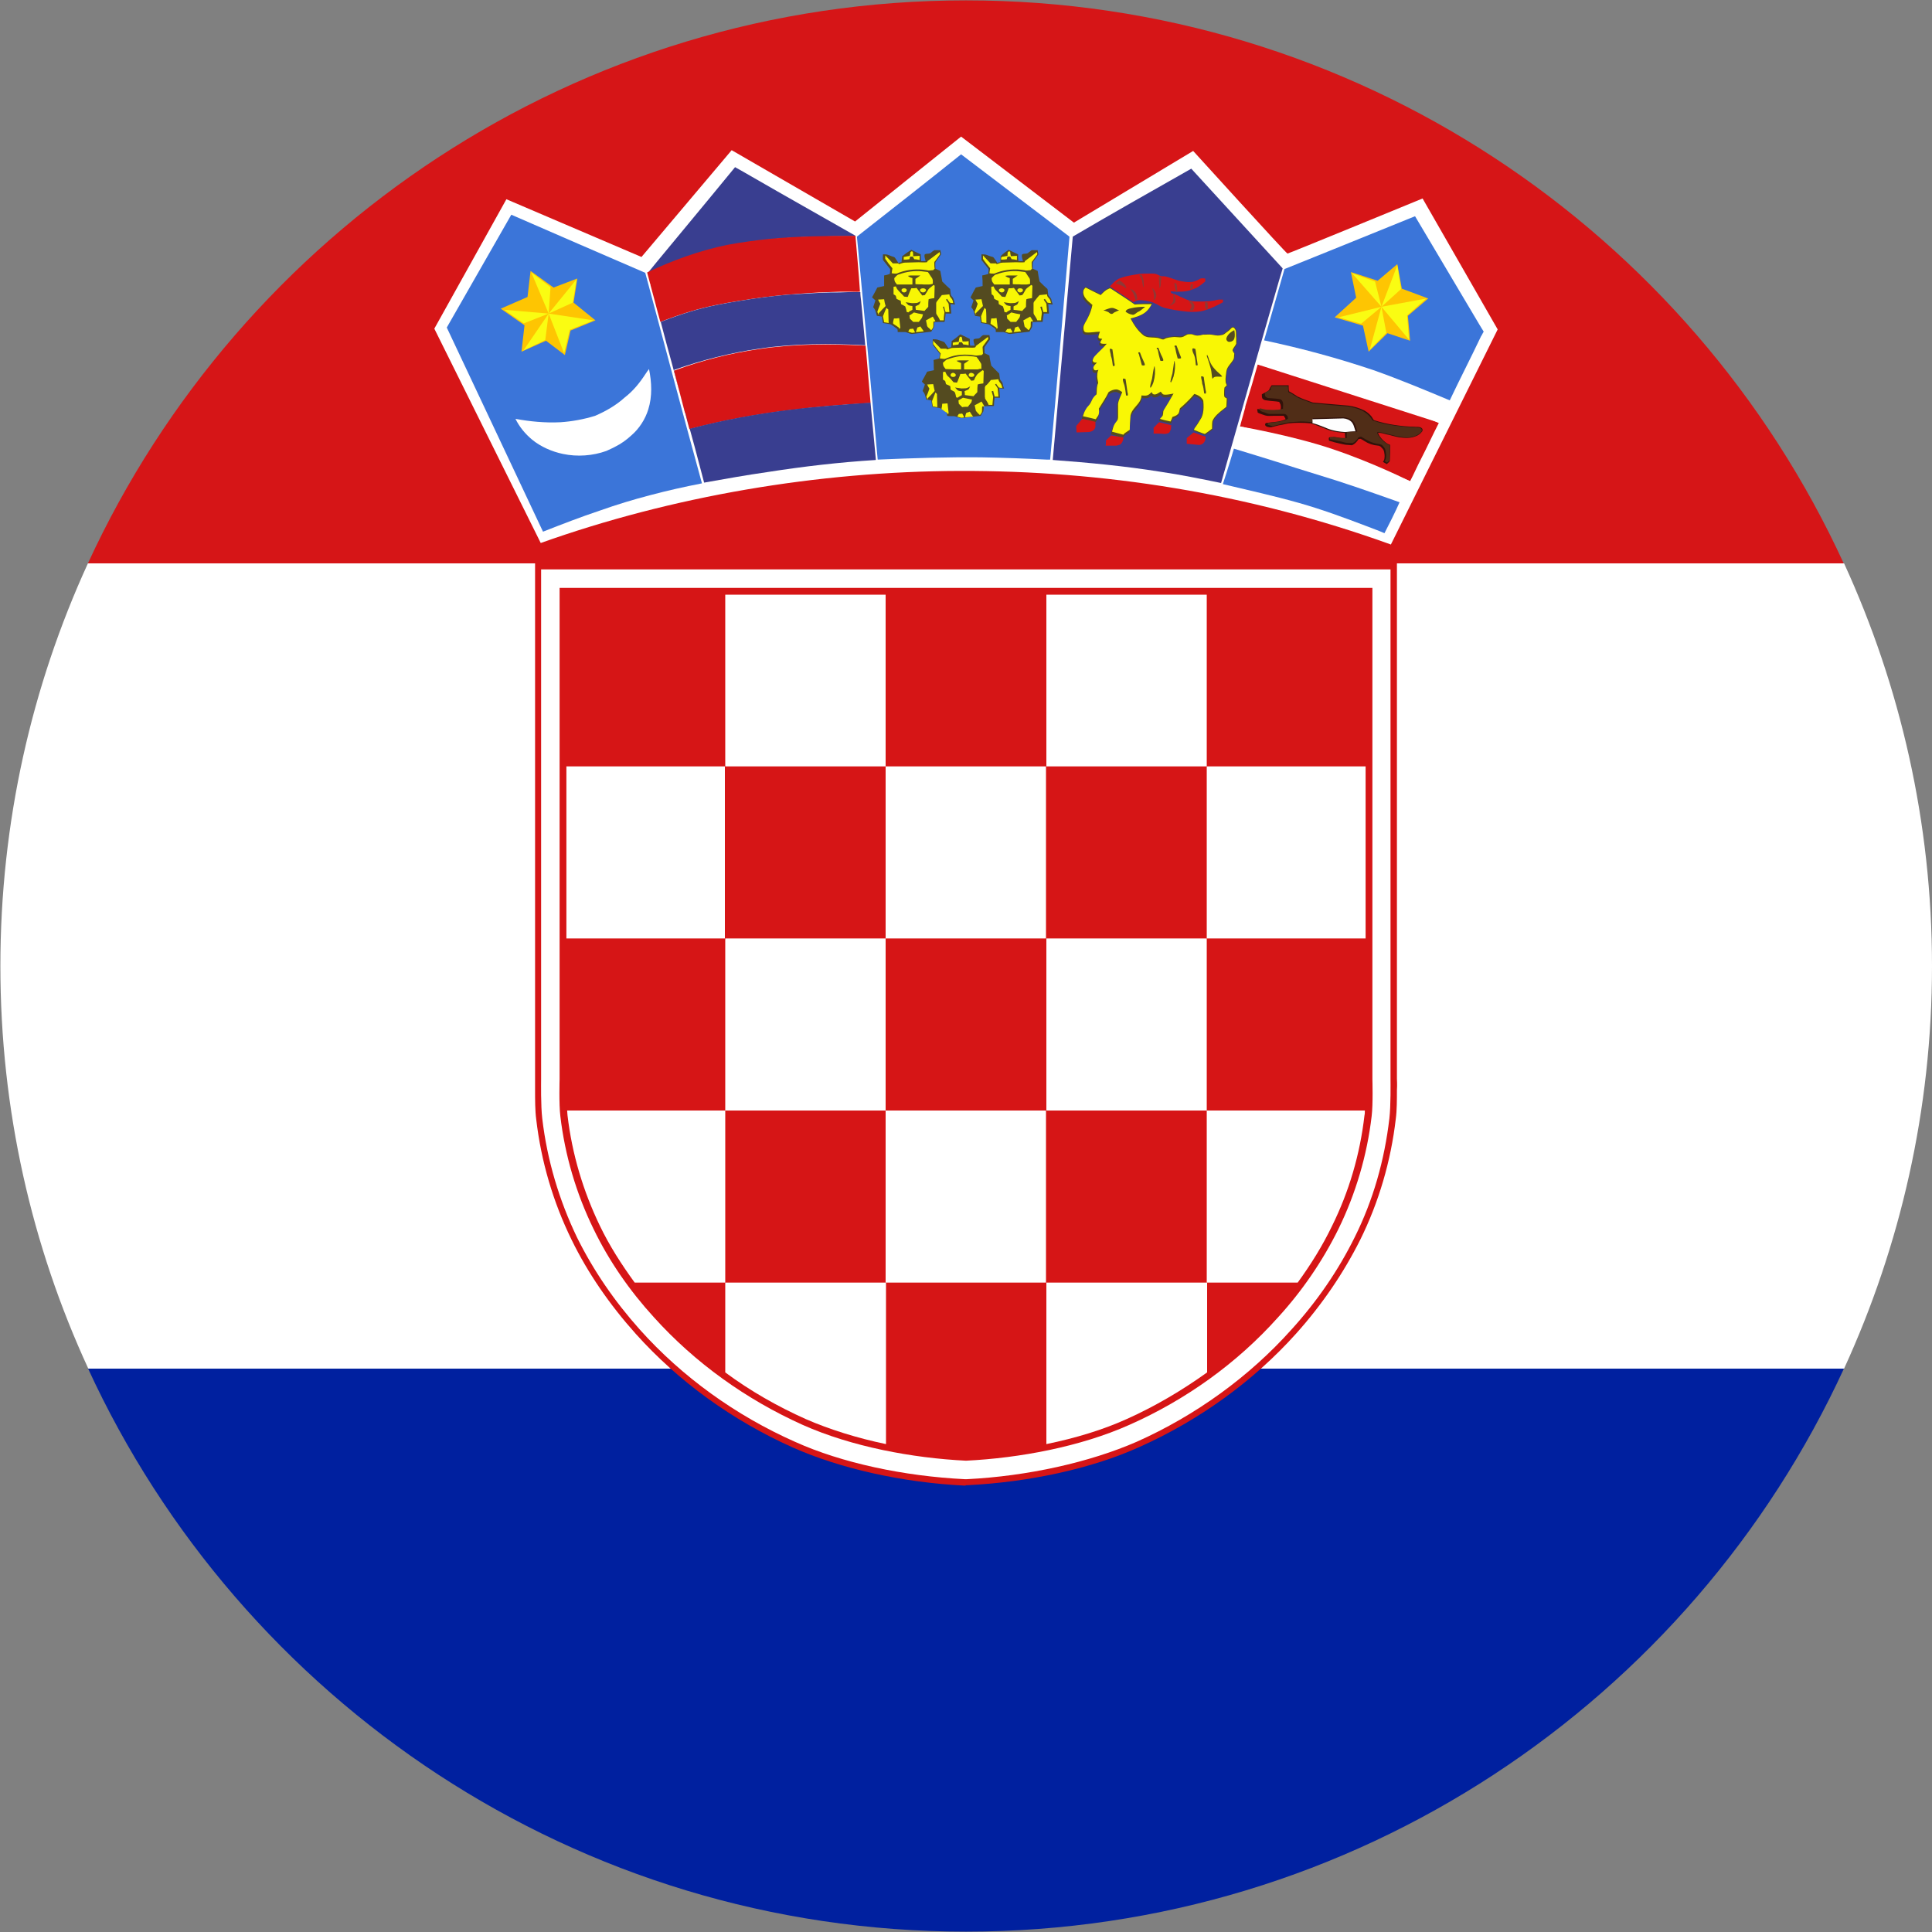 <?xml version="1.0" encoding="utf-8"?>
<!-- Generator: Adobe Illustrator 21.1.0, SVG Export Plug-In . SVG Version: 6.00 Build 0)  -->
<svg version="1.1" id="Warstwa_1" xmlns="http://www.w3.org/2000/svg" xmlns:xlink="http://www.w3.org/1999/xlink" x="0px" y="0px"
	 viewBox="0 0 512 512" style="enable-background:new 0 0 512 512;" xml:space="preserve">
<rect x="0" y="0" width="512" height="512" fill="#808080" stroke="none"/>
<style type="text/css">
	.st0{fill:#00209F;}
	.st1{fill:#D61517;}
	.st2{fill:#FFFFFF;}
	.st3{fill:#D61516;}
	.st4{fill:#393E90;}
	.st5{fill:#8E3836;}
	.st6{fill:#544B20;}
	.st7{fill:#F9F704;}
	.st8{fill:#3B75D9;}
	.st9{fill:#FEC502;}
	.st10{fill:#FAFC12;}
	.st11{fill:#F8F604;}
	.st12{fill:#31120A;}
	.st13{fill:#502D17;}
	.st14{fill:#FEFEFE;}
</style>
<g>
	<path class="st0" d="M256,511.9c103.2,0,192.2-61.2,232.7-149.3H23.3C63.8,450.7,152.8,511.9,256,511.9z"/>
	<path class="st1" d="M256,0.1C152.8,0.1,63.8,61.3,23.3,149.3h465.3C448.2,61.3,359.2,0.1,256,0.1z"/>
	<path class="st2" d="M0.1,256c0,38.1,8.3,74.2,23.3,106.7h465.3C503.6,330.2,512,294.1,512,256s-8.4-74.2-23.3-106.7H23.3
		C8.4,181.8,0.1,217.9,0.1,256z"/>
	<g>
		<g>
			<path class="st3" d="M255.9,393.7h-0.3c-16.4-0.8-32.9-4.5-45.5-10.1l0,0c-15.9-7.1-30.3-17.5-41.6-30.1l0,0
				c-6.9-7.7-12.7-16.1-17-24.9l0,0c-4.9-10-8.1-20.8-9.4-32l0,0c-0.3-2.2-0.3-5.3-0.3-7.6l0,0c0-1.5,0-2.7,0-3l0,0V155.7v-6.5h6.5
				H256h107.7h4.9v1.6h-1.6h1.6v-1.6h1.6v6.5v130.2c0,0.3,0.1,1.5,0,3l0,0c0,2.3,0,5.4-0.3,7.6l0,0c-1.3,11.2-4.5,22.1-9.4,32l0,0
				c-4.4,8.8-10.1,17.2-17,24.9l0,0c-11.3,12.6-25.7,23-41.6,30.1l0,0c-12.6,5.7-29.2,9.3-45.6,10.1l0,0H255.9L255.9,393.7
				L255.9,393.7z M145.1,155.8V286c0,0.3,0,1.5,0,2.9l0,0c0,2.2,0,5.3,0.3,7.3l0,0c1.3,10.9,4.4,21.3,9.1,31l0,0
				c4.3,8.5,9.7,16.7,16.5,24.2l0,0c11,12.3,25,22.4,40.5,29.3l0,0c12.1,5.4,28.4,9,44.4,9.8l0,0h0.2h0.1
				c16.1-0.8,32.3-4.5,44.4-9.8l0,0c15.5-6.9,29.5-17.1,40.5-29.3l0,0c6.7-7.5,12.3-15.6,16.5-24.2l0,0c4.8-9.6,7.8-20.1,9.1-31l0,0
				c0.2-1.9,0.3-5,0.3-7.3l0,0c0-1.5,0-2.6,0-3l0,0V155.7v-3.2h-3.2H256H148.3h-3.2V155.8L145.1,155.8z"/>
			<path class="st3" d="M256,389.6h-0.1c-15.9-0.8-32-4.4-44.1-9.7c-15.4-6.9-29.3-16.9-40.3-29.1c-6.7-7.4-12.2-15.5-16.3-24
				c-4.8-9.6-7.8-19.9-9-30.7c-0.4-3.3-0.3-9.9-0.3-10.1V155.8v-2.4h2.4H256h107.7h2.4v2.4V286c0,0.2,0.1,6.7-0.2,10.1
				c-1.3,10.8-4.4,21.1-9,30.7c-4.2,8.5-9.7,16.6-16.4,24c-10.9,12.2-24.9,22.2-40.2,29.1c-12.1,5.4-28.2,8.9-44.1,9.7H256
				L256,389.6z"/>
			<g>
				<rect x="277.3" y="157.6" class="st2" width="42.5" height="45.5"/>
				<rect x="234.7" y="203.1" class="st2" width="42.5" height="45.6"/>
				<polygon class="st2" points="319.8,203.1 319.8,248.7 361.9,248.7 361.9,203.1 				"/>
				<rect x="150.1" y="203.1" class="st2" width="42" height="45.6"/>
				<rect x="234.7" y="294.3" class="st2" width="42.5" height="45.6"/>
				<path class="st2" d="M319.8,339.9h24.1c3.5-4.8,6.6-9.8,9.1-15c4.5-9.1,7.4-18.9,8.6-29.3c0.1-0.4,0.1-0.9,0.1-1.3h-41.9V339.9z
					"/>
				<path class="st2" d="M192.2,294.3h-41.9c0,0.5,0.1,0.9,0.1,1.3c1.2,10.3,4.2,20.2,8.6,29.3c2.5,5.2,5.7,10.2,9.2,15h24V294.3z"
					/>
				<rect x="192.2" y="157.6" class="st2" width="42.5" height="45.5"/>
				<rect x="277.3" y="248.7" class="st2" width="42.5" height="45.6"/>
				<rect x="192.2" y="248.7" class="st2" width="42.5" height="45.6"/>
				<path class="st2" d="M277.3,339.9v42.8c7.8-1.6,15-3.8,21.2-6.6c7.6-3.4,14.7-7.6,21.4-12.4v-23.8H277.3z"/>
				<path class="st2" d="M192.2,339.9v23.8c6.6,4.9,13.8,9,21.4,12.4c6.2,2.7,13.5,5,21.2,6.6v-42.8H192.2z"/>
			</g>
			<path class="st2" d="M363.7,155.8V286c0,0,0.2,6.6-0.2,9.8c-1.2,10.3-4.2,20.5-8.8,29.9c-4.2,8.5-9.6,16.4-16,23.4
				c-10.9,12.2-24.5,21.9-39.4,28.5c-13,5.8-29.1,8.8-43.3,9.5c-14.2-0.7-30.3-3.7-43.3-9.5c-14.9-6.7-28.5-16.4-39.4-28.5
				c-6.4-7-11.9-14.9-16-23.4c-4.6-9.4-7.6-19.6-8.8-29.9c-0.4-3.2-0.2-9.8-0.2-9.8V155.8H256H363.7z M368.6,150.9h-4.9H256H148.3
				h-4.9v4.9V286c0,0.9-0.1,7,0.3,10.4c1.3,11.1,4.5,21.7,9.2,31.5c4.3,8.7,9.9,16.9,16.7,24.5c11.1,12.4,25.3,22.7,41.1,29.7
				c12.4,5.6,28.8,9.1,45,9.9h0.3h0.2c16.2-0.8,32.6-4.5,45-9.9c15.7-7,29.9-17.3,41-29.7c6.9-7.6,12.5-15.8,16.8-24.5
				c4.9-9.8,7.9-20.4,9.2-31.5c0.4-3.4,0.3-9.5,0.3-10.4V155.8v-4.9H368.6z"/>
		</g>
		<g>
			<g>
				<path class="st1" d="M377.5,51.3l-0.7,0.3c0,0-2.2,0.9-5.6,2.2c-5,2-12.5,5.2-18.7,7.7c-3.1,1.3-6,2.4-8,3.2
					c-1,0.4-1.8,0.7-2.4,0.9c-0.2,0.1-0.3,0.1-0.4,0.2l0,0c-1.7-1.7-7.9-8.4-13.6-14.7c-2.8-3.1-5.6-6.1-7.6-8.3
					c-1-1.1-1.8-2-2.4-2.6c-0.3-0.3-0.5-0.6-0.7-0.7c-0.1-0.1-0.1-0.2-0.2-0.2v-0.1l0,0l0,0l0,0l-0.5-0.6l-31.8,19.2l-29.9-22.9
					l-28.4,22.5l-32.8-18.9L169.8,67l-36-15.4L114,87l28.9,57.9l0.8-0.3c34.7-12.4,73.2-19,110.8-19.1c0.3,0,0.6,0,0.9,0
					c37.3,0,75.4,5.9,113,19.3l0.8,0.3L398,86.9L377.5,51.3z"/>
				<path id="_x3C_Path_x3E__157_" class="st2" d="M143.3,143.9c34.8-12.4,73.4-19,111.1-19.1s76.2,5.8,114.2,19.5l28.3-57
					l-19.9-34.7c0,0-35.5,14.6-35.8,14.6c-0.3,0-25-27.2-25-27.2L284.6,59l-29.9-22.8l-28.1,22.5l-32.7-18.9L170,68.1l-35.8-15.3
					l-19.1,34.3L143.3,143.9z"/>
				<g>
					<g>
						<path class="st4" d="M315.7,44.7L315.7,44.7c8.1,8.8,16.1,17.6,24.2,26.4v0.1l0,0c-0.3,1-0.6,2-0.9,3
							c-5.2,17.9-10.3,35.9-15.4,53.8c-5.4-1.1-10.7-2.2-16.2-3c-9.4-1.5-18.9-2.4-28.4-3.1v-0.1c1.8-19.7,3.5-39.4,5.3-59.1
							C294.7,56.6,305.1,50.7,315.7,44.7L315.7,44.7z"/>
						<path class="st3" d="M301.9,72.6c1.1-0.1,2.2-0.1,3.2-0.1c0.4,0,0.8,0,1.2,0.1c0.5,0.1,0.9,0.5,1.5,0.6c0.4,0,0.8,0,1.2,0.1
							c0.9,0.2,1.8,0.6,2.8,0.9c0.8,0.3,1.6,0.4,2.4,0.5c1,0.1,2.1,0.1,3-0.4c0.4-0.1,0.7-0.4,1-0.5c0.4-0.1,0.8,0,1.2,0
							c0,0.3,0,0.6,0,0.8c-0.8,0.6-1.6,1.4-2.6,1.8c-0.7,0.2-1.4,0.6-2.1,0.7c-0.9,0.2-1.9,0.2-2.8,0.2c-0.6,0-1.1-0.1-1.7-0.1
							c0.1,0.2,0.1,0.3,0.2,0.5c0.8,0.2,1.6,0.5,2.3,0.9c0.8,0.3,1.6,0.8,2.4,1c0.9,0.3,1.8,0.3,2.6,0.3c1.4,0,2.8,0,4.3-0.3
							c0.3-0.1,0.7-0.2,1-0.2c0.3,0,0.7,0,1.1,0c0,0.2,0,0.4,0,0.7c-1.5,0.8-3,1.6-4.7,2.1c-1.5,0.5-3.1,0.5-4.7,0.4
							c-2-0.2-4.1-0.5-6-1c-0.8-0.2-1.5-0.6-2.2-1c-1.1-0.6-2.3-0.9-3.5-1c-0.9-0.1-1.8-0.1-2.6,0.5c-2.1-1.4-4.2-2.8-6.3-4.2
							c0.7-0.7,1.4-1.5,2.3-2C298.3,73.1,300.1,72.9,301.9,72.6L301.9,72.6z"/>
						<path class="st5" d="M301.9,72.9c0.3,0,0.5-0.1,0.7-0.1c0.1,0.6,0.5,1.2,0.5,1.9c0,0.5,0,0.9,0,1.4c-0.1,0-0.2-0.2-0.2-0.3
							c-0.1-0.5-0.2-1.1-0.3-1.6C302.5,73.8,302.2,73.3,301.9,72.9L301.9,72.9z"/>
						<path class="st5" d="M307.3,76.4c-0.1-1.1-0.2-2.1-0.2-3.2c0.2,0.1,0.5,0.2,0.7,0.2c-0.1,0.8-0.2,1.5-0.2,2.2
							C307.5,75.9,307.5,76.2,307.3,76.4L307.3,76.4z"/>
						<path class="st5" d="M295.6,75.1c0.3-0.2,0.7-0.5,1.1-0.8c0.5,0.4,1.1,0.7,1.5,1.3c0.2,0.3,0.2,0.6,0.3,0.9
							c-0.4-0.3-0.7-0.6-1.2-0.8C296.7,75.4,296.1,75.3,295.6,75.1L295.6,75.1z"/>
						<path class="st5" d="M311.2,75c0.3,0,0.6,0.1,0.6,0.4c0.2,0.6,0.1,1.3,0.2,2c-0.1,0-0.2,0-0.3-0.1
							C311.4,76.6,311.3,75.7,311.2,75L311.2,75z"/>
						<path class="st5" d="M315.6,75.3c0.2,0,0.4,0,0.5,0c0,0.4,0,0.8,0,1.2c-0.2,0.1-0.4,0.1-0.7,0.2
							C315.4,76.3,315.5,75.8,315.6,75.3L315.6,75.3z"/>
						<path class="st6" d="M287,77c0.1-0.4,0.4-0.7,0.7-1c1.3,0.7,2.6,1.3,4,2c0.3-0.2,0.5-0.6,0.8-0.8c0.5-0.4,1.1-0.8,1.7-1
							c2.1,1.4,4.2,2.7,6.3,4.2c0.1,0.1,0.3,0.1,0.5,0.1c1.4-0.1,2.8-0.1,4.4-0.2c-0.4,0.8-0.8,1.6-1.5,2.2c-1.1,1.1-2.6,1.5-4.1,2
							c0.7,1.4,1.6,2.7,2.8,3.7c0.3,0.3,0.6,0.6,1,0.7s0.8,0.2,1.2,0.3c0.8,0,1.5,0,2.3,0.2c0.3,0.1,0.7,0.3,1,0.3
							c0.3,0,0.6-0.3,1-0.3c0.6-0.1,1.3-0.2,2-0.3c0.3,0,0.6,0,1,0c0.6,0.1,1.2,0,1.7-0.2c0.3-0.2,0.7-0.5,1.1-0.4
							c0.5,0,0.9-0.1,1.4,0.1c0.4,0.2,0.8,0.3,1.2,0.3c0.6,0,1.1-0.3,1.7-0.3c0.6,0,1.3,0,1.9,0c0.6,0.1,1.2,0.3,1.8,0.2
							c0.5,0,1-0.1,1.4-0.4c0.5-0.4,1-0.7,1.5-1.2c0.3-0.3,0.6-0.6,1-0.6c0.3,0,0.5,0.3,0.7,0.6c0.3,0.4,0.2,1,0.3,1.5
							c0,0.7,0,1.4,0,2.1c0.1,0.8-0.8,1.3-1,2.1c0.1,0.3,0.3,0.5,0.4,0.8c0.1,0.4,0,0.8-0.1,1.3c0,0.3-0.1,0.5-0.3,0.7
							c-0.4,0.6-0.9,1.2-1.3,1.8c-0.2,0.3-0.4,0.7-0.4,1.1c-0.1,0.9-0.2,1.8-0.1,2.7c0,0.3,0.2,0.6,0.3,0.8
							c-0.1,0.3-0.4,0.5-0.6,0.7c-0.1,0.7-0.1,1.5,0,2.2c0,0.3,0.5,0.3,0.6,0.5c0.1,0.7,0,1.5-0.1,2.2c0,0.2-0.2,0.3-0.4,0.5
							c-1.1,0.8-2.1,1.7-2.9,2.8c-0.2,0.3-0.4,0.6-0.4,0.9c0,0.6-0.1,1.2-0.1,1.9c-0.7,0.5-1.3,1-2,1.5c-1.1-0.4-2.1-0.8-3.2-1.2
							c0.2-0.3,0.3-0.5,0.4-0.8c0.6-0.8,1.1-1.7,1.6-2.5c0.3-0.4,0.3-0.8,0.4-1.2c0.2-0.9,0.2-1.9,0.1-2.8c0-0.2-0.1-0.4-0.2-0.5
							c-0.5-0.7-1.2-1.2-2-1.3c-1,1.1-1.9,2.1-3,3c-0.2,0.2-0.5,0.4-0.7,0.6c-0.2,0.5-0.2,1.1-0.6,1.6c-0.4,0.4-0.9,0.6-1.4,0.8
							c-0.2,0.4-0.3,0.9-0.5,1.3c-1.1-0.3-2.1-0.5-3.2-0.8c0.2-0.4,0.5-0.6,0.7-1c0.2-0.3,0.2-0.7,0.2-1.1c0-0.3,0.2-0.6,0.4-0.8
							c0.7-1.2,1.5-2.4,2.2-3.5c-0.7,0.1-1.4,0.3-2.2,0.2c-0.4-0.1-0.6-0.4-0.8-0.7c-0.5,0.4-1.1,0.8-1.8,0.7
							c-0.3,0-0.5-0.3-0.7-0.5c-0.3,0.3-0.7,0.7-1.2,0.7c-0.4,0.1-0.8,0-1.3,0c-0.1,1.1-0.8,2-1.5,2.8c-0.5,0.6-1,1.1-1.3,1.8
							c-0.3,0.6-0.2,1.2-0.3,1.8c-0.1,0.9-0.1,1.8-0.2,2.6c-0.2,0.3-0.7,0.5-1,0.7c-0.3,0.2-0.5,0.5-0.7,0.7h-0.1
							c-0.2-0.1-0.5-0.1-0.7-0.1c-0.8-0.3-1.6-0.5-2.4-0.7c0.2-0.9,0.4-1.9,1-2.7c0.3-0.3,0.7-0.7,0.6-1.2c0-1.2,0-2.4,0-3.5
							s0.7-2.1,1.1-3.2c-0.4-0.2-0.8-0.5-1.2-0.6c-0.6-0.1-1.2,0.1-1.7,0.4c-0.2,0.1-0.4,0.2-0.5,0.4c-0.7,1.4-1.5,2.6-2.4,4
							c-0.1,0.2-0.1,0.4-0.1,0.6c0,0.6,0,1.2-0.3,1.7c-0.2,0.3-0.4,0.6-0.6,0.9c-1.2-0.3-2.4-0.6-3.6-0.9c0.1-0.6,0.3-1.2,0.6-1.8
							c0.4-0.7,1-1.2,1.4-1.9c0.5-0.9,0.8-1.9,1.7-2.4c0.1-0.7,0-1.3,0.1-2c0-0.4,0.3-0.7,0.2-1.1c-0.2-1-0.4-2,0-3
							c-0.3,0-0.6,0.1-0.9-0.1c-0.3-0.2-0.4-0.7-0.2-1.1c0.1-0.3,0.4-0.6,0.6-0.9c-0.3,0-0.7-0.1-0.8-0.5c-0.1-0.5,0.2-1.1,0.5-1.5
							c1-1,2-1.9,2.9-2.9c-0.5,0-1,0-1.4-0.3c-0.1-0.1-0.1-0.2-0.1-0.4c0.1-0.2,0.2-0.5,0.4-0.7c-0.3-0.1-0.8-0.1-0.8-0.5
							c-0.1-0.5,0.1-1,0.3-1.4c-1.1,0.1-2.3,0.3-3.4,0.2c-0.4,0-0.8-0.3-0.9-0.8c-0.1-0.6-0.1-1.3,0.3-1.8c0.4-0.7,0.8-1.4,1.1-2.1
							c0.4-0.9,0.7-1.8,0.9-2.7c-0.8-0.6-1.5-1.3-2.1-2.1C287,78.2,286.8,77.5,287,77L287,77z"/>
						<path class="st7" d="M287.1,77.2c0-0.4,0.3-0.7,0.6-1c1.3,0.7,2.6,1.3,4,2c0.6-0.6,1.2-1.3,2-1.6c0.2-0.1,0.4-0.3,0.7-0.1
							c2.1,1.4,4.2,2.7,6.3,4.2c1.5-0.1,2.9-0.1,4.5-0.1c-0.4,0.8-0.9,1.5-1.6,2.1c-1.1,0.9-2.5,1.3-4,1.7c0.9,1.7,2,3.4,3.6,4.6
							c0.4,0.2,0.9,0.4,1.4,0.4c0.9,0.1,1.8,0,2.7,0.3c0.4,0.1,0.8,0.4,1.2,0.2c0.8-0.5,1.8-0.5,2.7-0.6c0.5,0,1,0.1,1.5,0.1
							c0.4,0,0.9-0.1,1.3-0.4c0.3-0.1,0.6-0.4,0.9-0.4c0.4,0,0.9-0.1,1.3,0.1c0.5,0.2,1,0.3,1.6,0.2c0.5,0,0.9-0.3,1.4-0.2
							c0.6,0,1.2-0.1,1.9,0c0.7,0.1,1.4,0.3,2.1,0.2c0.5-0.1,0.9-0.1,1.3-0.4c0.6-0.5,1.2-0.8,1.7-1.4c0.2-0.2,0.4-0.4,0.7-0.3
							c0.3,0.2,0.5,0.5,0.6,0.9c0.1,0.7,0,1.3,0.1,1.9c0,0.5,0,1,0,1.5c-0.2,0.5-0.7,1-0.9,1.5c-0.2,0.4,0.2,0.7,0.4,1.1
							c-0.1,0.5,0,1-0.2,1.5c-0.6,1.1-1.7,1.9-1.9,3.2c-0.1,0.9-0.3,1.9-0.2,2.8c0,0.3,0.2,0.6,0.3,0.9c-0.2,0.2-0.4,0.4-0.6,0.6
							c-0.1,0.6-0.1,1.2-0.1,1.8c0,0.3,0,0.6,0.2,0.8c0.1,0.1,0.4,0.2,0.5,0.3c0,0.7-0.1,1.5-0.1,2.2c-1.1,0.9-2.3,1.7-3.2,2.9
							c-0.2,0.3-0.4,0.6-0.5,0.9c-0.1,0.6-0.1,1.3-0.1,2c-0.6,0.5-1.2,0.9-1.9,1.4c-1-0.3-1.9-0.7-2.9-1.1c0.1-0.2,0.2-0.5,0.4-0.7
							c0.6-0.8,1.1-1.7,1.6-2.5c0.2-0.4,0.3-0.8,0.4-1.2c0.2-1,0.2-2,0.1-3.1c0-0.2-0.1-0.5-0.3-0.7c-0.5-0.7-1.3-1.1-2.1-1.3
							c-0.9,1.1-1.9,2.1-3,3.1c-0.2,0.2-0.5,0.4-0.8,0.7c-0.2,0.5-0.1,1.2-0.6,1.6c-0.4,0.4-0.9,0.5-1.4,0.7
							c-0.1,0.4-0.3,0.8-0.5,1.2c-0.9-0.2-1.9-0.4-2.8-0.7c0.3-0.4,0.8-0.7,0.8-1.2c0.1-0.3,0-0.7,0.2-1.1c0.9-1.4,1.7-2.8,2.6-4.4
							c-0.7,0.1-1.4,0.3-2.1,0.3c-0.3,0-0.6,0-0.8-0.2c-0.2-0.2-0.3-0.4-0.5-0.6c-0.6,0.3-1.2,0.9-1.9,0.7c-0.3-0.1-0.4-0.4-0.5-0.6
							c-0.4,0.4-0.8,0.8-1.3,0.9s-0.9,0-1.4,0c0,1.2-0.8,2.1-1.5,2.9c-0.6,0.7-1.2,1.4-1.4,2.4c-0.1,1.2-0.2,2.5-0.2,3.8
							c-0.4,0.3-0.8,0.5-1.2,0.8c-0.2,0.1-0.3,0.3-0.5,0.5c-1-0.3-2-0.5-3-0.8c0.2-0.8,0.4-1.6,0.8-2.2c0.2-0.3,0.5-0.6,0.7-1
							c0.1-0.3,0.1-0.6,0.1-0.9c0-1.1,0-2.1,0-3.2c0.1-1.2,0.8-2.2,1.1-3.2c-0.5-0.3-1-0.7-1.6-0.7c-0.7,0-1.4,0.3-2,0.7
							c-0.7,1.5-1.7,2.9-2.6,4.4c0.1,0.6,0.1,1.2-0.1,1.7c-0.2,0.4-0.5,0.7-0.7,1.1c-1.1-0.3-2.2-0.5-3.4-0.8
							c0.2-0.7,0.4-1.3,0.8-1.9c0.3-0.6,0.9-1,1.2-1.6c0.3-0.5,0.5-1.2,0.9-1.6c0.2-0.3,0.5-0.5,0.7-0.7c0.1-0.7,0-1.5,0.2-2.3
							c0-0.3,0.3-0.6,0.2-0.9c-0.1-0.7-0.3-1.3-0.2-2c0-0.4,0.1-0.9,0.3-1.3c-0.3,0.1-0.7,0.2-1,0.1c-0.3-0.2-0.4-0.6-0.3-0.9
							c0.2-0.4,0.6-0.8,0.9-1.1c-0.3,0-0.6,0-0.8-0.1s-0.4-0.4-0.3-0.6c0.1-0.5,0.4-0.9,0.7-1.2c1-1.1,2.1-2,3-3.1
							c-0.6,0-1.2,0.1-1.7-0.2c0-0.4,0.3-0.8,0.5-1.1c-0.4-0.1-1,0-1-0.5s0.3-1,0.4-1.4c-1.2,0-2.4,0.3-3.6,0.2
							c-0.3,0-0.6-0.2-0.7-0.6c-0.1-0.5-0.1-1,0.1-1.4c0.3-0.7,0.8-1.4,1.1-2.1c0.5-1,0.9-2.1,1.1-3.2c-0.7-0.6-1.5-1.2-2-2
							C287.2,78.3,287,77.7,287.1,77.2L287.1,77.2z"/>
						<path class="st5" d="M305.3,76.3c0.6,0.4,0.9,1,1.1,1.7c0.1,0.7-0.2,1.2-0.7,1.7c0.1-0.5,0.2-0.9,0.1-1.4
							C305.8,77.6,305.5,76.9,305.3,76.3L305.3,76.3z"/>
						<path class="st5" d="M299.5,76.6c0.7,0.1,1.3,0.6,1.6,1.2c0.2,0.5,0.2,1,0.3,1.4c-0.2,0.2-0.4,0.3-0.5,0.4
							c0-0.7-0.4-1.3-0.6-1.9C300,77.3,299.8,76.9,299.5,76.6L299.5,76.6z"/>
						<path class="st5" d="M310.9,78c0.1,0,0.2,0.1,0.3,0.2c0.2,0.5,0.4,1,0.3,1.6c0,0.3-0.2,0.5-0.5,0.7c-0.3,0.2-0.6,0.4-0.9,0.5
							c-0.1-0.2,0.1-0.2,0.2-0.3C311.1,80,311.1,78.9,310.9,78L310.9,78z"/>
						<path class="st5" d="M315,79.7c0.3,0.1,0.6,0.1,0.9,0.2c0.4,0.4,0.7,0.9,0.6,1.4c0,0.4-0.2,0.7-0.4,1c-0.3,0-0.5,0-0.8-0.1
							c0.2-0.4,0.6-0.9,0.4-1.4C315.6,80.5,315.2,80.1,315,79.7L315,79.7z"/>
						<path class="st5" d="M319.3,80.1c0.2,0,0.5,0,0.7,0c0,0.6,0.1,1.1,0.1,1.6c-0.2,0.1-0.4,0.2-0.6,0.3
							C319.4,81.4,319.4,80.7,319.3,80.1L319.3,80.1z"/>
						<path class="st6" d="M299.7,81.7c1.2-0.3,2.5-0.4,3.8-0.4c-0.5,0.4-0.9,0.7-1.4,1.1c-0.3,0.2-0.7,0.3-1,0.6
							c-0.3,0.2-0.6,0.5-1,0.4c-0.7-0.1-1.3-0.4-1.8-0.8C298.4,82,299.2,81.8,299.7,81.7L299.7,81.7z"/>
						<path class="st6" d="M292.4,82.2c0.8-0.1,1.5-0.6,2.3-0.6c0.7,0,1.2,0.5,1.9,0.6c-0.4,0.2-0.9,0.4-1.3,0.6
							c-0.2,0.1-0.4,0.4-0.7,0.4c-0.4,0-0.6-0.3-0.9-0.5C293.4,82.6,292.9,82.4,292.4,82.2L292.4,82.2z"/>
						<path class="st6" d="M327.1,87.5c0,0,0.5,2.2-0.4,2.8c-0.4,0.3-1,0.4-1.3,0.2c-0.2-0.1-0.5-0.5-0.4-0.8
							C325.3,88.3,327.1,87.5,327.1,87.5z"/>
						<path class="st6" d="M316,92.4c0.3-0.2,0.5,0,0.8,0.1c0.2,1.1,0.3,2.4,0.5,3.5c0,0.2,0.1,0.5,0.1,0.7c0,0.2-0.5,0.2-0.5,0
							c-0.1-0.8-0.1-1.7-0.4-2.5C316.3,93.7,315.9,93.1,316,92.4L316,92.4z"/>
						<path class="st6" d="M294.1,92.5c0.2-0.2,0.5,0,0.7,0.1c0.2,1.2,0.3,2.3,0.5,3.5c0.1,0.3,0.1,0.5,0.1,0.7c0,0.3-0.5,0.3-0.5,0
							c-0.1-0.8-0.2-1.7-0.5-2.5C294.4,93.8,294.1,93.2,294.1,92.5L294.1,92.5z"/>
						<path class="st6" d="M297.6,100.4c0.2-0.2,0.5,0,0.7,0.1c0.2,1.1,0.3,2.3,0.5,3.5c0.1,0.2,0.1,0.5,0.1,0.7
							c0,0.2-0.5,0.2-0.5,0c-0.1-0.8-0.2-1.7-0.4-2.5C297.9,101.7,297.5,101.1,297.6,100.4L297.6,100.4z"/>
						<path class="st6" d="M318.3,99.8c0.2-0.2,0.5,0,0.7,0.1c0.2,1.2,0.3,2.4,0.5,3.5c0.1,0.2,0.1,0.4,0.1,0.7c0,0.3-0.5,0.3-0.5,0
							c-0.1-0.8-0.2-1.7-0.5-2.4C318.6,101,318.3,100.4,318.3,99.8L318.3,99.8z"/>
						<path class="st6" d="M301.7,93.4c0.1-0.1,0.3,0,0.4,0c0.3,0.8,0.6,1.6,1,2.4c0.1,0.3,0.3,0.6,0.3,0.9
							c-0.2,0.3-0.6,0.1-0.8,0.1c-0.3-1-0.5-2-0.8-3C301.7,93.7,301.6,93.6,301.7,93.4L301.7,93.4z"/>
						<path class="st6" d="M311.3,91.6c0.2-0.1,0.3,0,0.5,0c0.3,0.8,0.6,1.6,0.9,2.4c0.1,0.3,0.3,0.6,0.3,0.9
							c-0.2,0.2-0.6,0.1-0.9,0.1c-0.3-1-0.5-2-0.7-3C311.3,92,311.2,91.8,311.3,91.6L311.3,91.6z"/>
						<path class="st6" d="M306.6,92.2c0.1-0.1,0.3,0,0.4,0c0.3,0.8,0.6,1.7,1,2.4c0.1,0.3,0.3,0.6,0.3,0.9
							c-0.2,0.3-0.6,0.1-0.8,0.1c-0.3-1-0.5-2-0.7-3C306.6,92.5,306.4,92.4,306.6,92.2L306.6,92.2z"/>
						<path class="st6" d="M319.9,94.6c-0.1-0.2-0.1-0.4,0-0.6c0.2,0.4,0.4,0.8,0.5,1.3c0.3,0.7,0.6,1.4,1.1,2
							c0.6,0.8,1.4,1.5,2.1,2.1c0.1,0.1,0.2,0.3,0.3,0.4c-0.7,0.1-1.4-0.1-2,0.1c-0.3,0.1-0.4,0.3-0.6,0.5c-0.2-0.8-0.2-1.8-0.4-2.6
							C320.6,96.7,320.3,95.7,319.9,94.6L319.9,94.6z"/>
						<path class="st6" d="M311.2,95.7h0.1c0.2,1.3,0.1,2.6-0.3,4.1c-0.2,0.6-0.4,1.1-0.7,1.6c-0.1-0.2-0.2-0.3-0.1-0.4
							c0.1-0.7,0.3-1.3,0.5-2C310.9,97.9,311,96.7,311.2,95.7L311.2,95.7z"/>
						<path class="st6" d="M305.9,97.1h0.1c0.2,1.3,0.1,2.7-0.3,4.1c-0.2,0.6-0.4,1.1-0.8,1.6c-0.1-0.2-0.1-0.3-0.1-0.4
							c0.1-0.7,0.3-1.4,0.5-2C305.5,99.2,305.6,98.2,305.9,97.1L305.9,97.1z"/>
						<path class="st3" d="M286.8,111c1.2,0.2,2.4,0.5,3.5,0.8c0,0.4,0,0.8,0,1.3c-0.1,0.5-0.4,0.9-0.8,1.1
							c-0.4,0.2-0.8,0.3-1.2,0.3c-1,0-2,0.1-3,0.1c0-0.6-0.1-1.1-0.1-1.7C285.7,112.3,286.2,111.7,286.8,111L286.8,111z"/>
						<path class="st3" d="M305.7,113.4c0.5-0.5,1-1.1,1.5-1.5c1.1,0.3,2.2,0.5,3.2,0.8c-0.1,0.4,0,0.9-0.2,1.3
							c-0.1,0.2-0.2,0.5-0.4,0.7c-0.4,0.2-0.8,0.3-1.3,0.3c-0.9-0.1-1.8-0.1-2.8-0.1C305.8,114.3,305.7,113.8,305.7,113.4
							L305.7,113.4z"/>
						<path class="st3" d="M314.5,116.1c0.6-0.5,1.2-1,1.8-1.5c1.1,0.4,2.1,0.8,3.2,1.1c0,0.3,0,0.6-0.1,0.9c-0.2,0.8-1,1.4-1.8,1.3
							c-1-0.1-2-0.2-3.1-0.3C314.5,117.2,314.5,116.7,314.5,116.1L314.5,116.1z"/>
						<path class="st3" d="M293.1,116.7c0.4-0.4,0.9-0.8,1.3-1.3c0.9,0.1,1.7,0.3,2.6,0.4c0.2,0,0.5,0.1,0.7,0.1
							c0,0.7-0.2,1.3-0.7,1.8c-0.3,0.2-0.8,0.3-1.1,0.4c-1,0-1.9,0-2.9,0C293.1,117.8,293.1,117.2,293.1,116.7L293.1,116.7z"/>
					</g>
					<g>
						<path class="st4" d="M194.8,44.3L194.8,44.3c1.4,0.8,2.9,1.6,4.4,2.5c9,5.2,18.1,10.3,27.2,15.5c0.1,0.1,0.3,0.1,0.4,0.3
							c-7.5,0-15,0.1-22.5,0.8c-3.7,0.4-7.4,0.9-11,1.6c-7.3,1.5-16.6,5.1-21.6,7.3C171.7,72.2,187.2,53.6,194.8,44.3L194.8,44.3z"
							/>
						<path class="st3" d="M203.9,63.3c7.5-0.7,15-0.8,22.5-0.8c0.1,0,0.2,0,0.3,0c0.4,5,0.9,9.9,1.2,14.8c-0.9,0.1-1.9,0-2.8,0
							c-1.7,0-3.4,0-5.2,0.1c-3.8,0.1-7.6,0.4-11.4,0.7c-4.2,0.4-8.2,0.9-12.4,1.6c-4.4,0.7-8.7,1.5-13,2.8
							c-2.7,0.8-5.5,1.8-8.1,2.8c-0.9-3.2-1.7-6.5-2.6-9.7c0-0.1,0-0.3-0.1-0.4c-0.3-1-0.5-2-0.8-3c6.7-3.2,13.9-5.8,21.2-7.3
							C196.5,64.2,200.2,63.7,203.9,63.3L203.9,63.3z"/>
						<path class="st4" d="M220,77.5c1.7,0,3.4,0,5.2-0.1c0.9,0,1.9,0,2.8,0c0,0.8,0.1,1.5,0.2,2.3c0.4,3.8,0.7,7.9,1.1,11.8
							c-9.3-0.5-18.8-0.5-28.1,0.9c-7.6,1.1-15.1,3-22.5,5.6c-0.1,0.1,0,0.3,0,0.4c0.9,3.6,1.9,7.2,2.8,10.7v0.1
							c-0.1-0.3-0.1-0.5-0.2-0.8c-2-7.7-4.2-15.4-6.2-23.1c2.6-1,5.4-2,8.1-2.8c4.3-1.3,8.6-2.1,13-2.8c4.1-0.7,8.2-1.2,12.4-1.6
							C212.4,77.9,216.2,77.6,220,77.5L220,77.5z"/>
						<path class="st3" d="M201.2,92.5c9.3-1.4,18.7-1.4,28.1-0.9h0.1c0.4,5.1,0.9,10.1,1.3,15.1l-0.1,0.1c-7.1,0.4-14.3,1-21.4,1.9
							c-8.9,1.1-17.7,2.7-26.4,5h-0.1c-0.4-1.4-0.7-2.7-1.1-4.2l-0.1-0.1l0,0v-0.1c-0.9-3.6-1.9-7.2-2.8-10.7c0-0.1-0.1-0.3,0-0.4
							C186,95.5,193.6,93.6,201.2,92.5L201.2,92.5z"/>
						<path class="st4" d="M209.3,108.6c7.1-0.9,14.3-1.4,21.4-1.9c0.5,5,0.9,9.9,1.4,15v0.2c-9.6,0.6-19.1,1.7-28.7,3.2
							c-5.6,0.8-11.2,1.8-16.8,2.8c-1.6-6.2-3.3-12.5-5-18.6l0.1,0.1c0.4,1.4,0.7,2.7,1.1,4.2h0.1
							C191.6,111.3,200.4,109.7,209.3,108.6L209.3,108.6z"/>
					</g>
					<g>
						<path class="st8" d="M135.5,56.9L135.5,56.9c11.9,5.2,23.7,10.3,35.5,15.4c5,18.6,9.9,37.2,15,55.7v0.1
							c-4.6,0.9-9.1,1.9-13.6,3.1c-4.6,1.2-8.9,2.5-13.4,4.1c-5.1,1.7-10,3.6-15.1,5.6c-8.5-18-17-36.1-25.5-54.1l0,0
							C124.1,76.8,129.8,66.9,135.5,56.9L135.5,56.9z"/>
						<path class="st2" d="M171,99.2c0.3-0.5,0.7-1,1-1.4c0.7,3.5,0.9,7.2-0.2,10.7c-0.8,2.6-2.4,5.1-4.5,6.9
							c-1.3,1.2-2.7,2.2-4.3,3c-0.7,0.4-1.5,0.7-2.3,1.1c-3.6,1.3-7.7,1.6-11.5,0.8c-2.9-0.6-5.9-1.9-8.2-3.8
							c-1.8-1.5-3.3-3.3-4.4-5.5c3.8,0.7,7.8,1.1,11.9,0.9c3.1-0.2,6.3-0.8,9.2-1.7c2.8-1.2,5.6-2.8,7.9-4.9
							C167.8,103.6,169.5,101.5,171,99.2L171,99.2z"/>
						<g>
							<polygon class="st9" points="153,73.8 152,80.2 157.8,84.9 151.2,87.6 149.7,94.1 144.7,90.3 138.2,93.2 139,86.2 
								132.7,81.8 139.8,78.7 140.6,71.8 146.7,76.2 							"/>
							<polygon class="st10" points="152.8,74 151.8,80.2 145.4,83.1 							"/>
							<polygon class="st10" points="140.8,72.2 145.9,76.1 145.4,83.1 							"/>
							<polygon class="st10" points="138.7,92.9 144.5,90.1 145.4,83.1 							"/>
							<polygon class="st10" points="133.6,82.1 138.8,85.7 145.4,83.1 							"/>
							<polygon class="st10" points="157.3,84.9 151,87.4 149.5,93.6 145.4,83.1 							"/>
						</g>
					</g>
					<g>
						<path class="st8" d="M254.7,40.9L254.7,40.9c9.6,7.3,19.1,14.5,28.7,21.8V63c-1.7,19.6-3.3,39.1-5.1,58.8h-0.9
							c-5.8-0.3-11.5-0.5-17.3-0.6c-9.1-0.1-18.2,0.2-27.5,0.6c-1.8-19.7-3.6-39.3-5.5-59v-0.1C236.4,55.4,245.6,48.2,254.7,40.9
							L254.7,40.9z"/>
						<g>
							<g>
								<path class="st6" d="M241.5,66.2c0.8,0.4,1.6,0.8,2.5,1.2c0,0.6,0,1.2,0.1,1.8c0.4,0,0.8,0,1.2,0c-0.1-0.5-0.3-0.9-0.3-1.4
									c0-0.1,0-0.3,0.1-0.4c0.5-0.3,1.3,0,1.7-0.5c0.2-0.2,0.5-0.4,0.8-0.6c0.6,0,1.1,0,1.6,0c0.1,0.3,0.1,0.7,0.2,1.1
									c-0.5,0.7-1,1.4-1.5,2.1c-0.1,0.6,0,1.1,0,1.7c0.4,0.2,0.9,0.4,1.3,0.6c0.2,0.9,0.3,1.8,0.5,2.8c0.7,0.7,1.4,1.4,2.1,2
									c0.1,0.5,0.1,1,0.2,1.6c0.2,0.4,0.6,0.6,0.7,1.1c0.2,0.5,0.2,0.9,0.4,1.4c-0.4,0-0.8-0.1-1.2-0.1c0.1,0.8,0.1,1.7,0.2,2.5
									c-0.5,0-1,0-1.5,0c-0.1,0.8-0.1,1.5-0.3,2.2c-0.9,0-1.8,0-2.7,0.1c-0.1,0.4,0,0.8-0.1,1.3c-0.2,0.4-0.5,0.8-0.7,1.2
									c-1.7,0.2-3.3,0.4-5.1,0.6c-0.6,0-1.2-0.4-1.8-0.5c-0.7,0-1.3,0-2,0c0-0.3,0-0.6-0.1-0.8c-0.4-0.3-0.7-0.5-1.1-0.8
									c-0.3-0.2-0.5-0.4-0.9-0.5c-0.6-0.1-1.3-0.2-1.8-0.3c-0.1-0.6-0.2-1.2-0.3-1.7c-0.4-0.1-0.8-0.1-1.3-0.2
									c-0.1-0.4-0.3-0.9-0.4-1.3c-0.1-0.4-0.4-0.7-0.6-1c0.2-0.6,0.4-1.2,0.6-1.8c-0.3-0.3-0.6-0.5-0.9-0.8c0.5-0.9,1-1.8,1.4-2.6
									c0.6-0.1,1.2-0.3,1.8-0.4c0-0.9,0-1.8,0-2.8c0.5-0.1,1-0.2,1.5-0.4c0.1-0.4,0.1-0.8,0.1-1.3c-0.6-0.8-1.3-1.6-1.9-2.4
									c-0.1-0.5,0-1,0-1.5c0.5,0,1.1,0,1.5,0.2c0.5,0.2,1,0.4,1.4,0.5c0.2,0.1,0.3,0.2,0.4,0.4c0.3,0.4,0.5,0.8,0.8,1.2
									c0.3-0.1,0.5-0.2,0.8-0.2c0.1-0.6,0.1-1.1,0.2-1.6C240,67.2,240.7,66.7,241.5,66.2L241.5,66.2z"/>
								<path class="st11" d="M241.3,66.8c0.1-0.1,0.2-0.1,0.3-0.2c0.1,0,0.2,0.1,0.3,0.1c0.1,0.4,0.1,0.8,0.1,1.2
									c0.6,0,1.1-0.1,1.7-0.1c0,0.3,0,0.7,0,1.1c-0.5-0.1-0.9-0.2-1.4-0.2c-0.1-0.2-0.3-0.5-0.4-0.7c-0.2,0-0.5,0-0.7,0
									c-0.1,0.2-0.1,0.4-0.2,0.7c-0.5,0.1-1,0.1-1.5,0.1c0-0.2,0-0.5,0-0.7c0.5-0.1,1.1-0.2,1.6-0.3
									C241.2,67.5,241.2,67.1,241.3,66.8L241.3,66.8z"/>
								<path class="st11" d="M245.8,69.2c1.1-0.8,2.1-1.6,3.2-2.4c0,0.2,0.1,0.3,0.1,0.6c-0.4,0.6-0.9,1.2-1.3,1.8
									c-0.1,0.1-0.2,0.2-0.2,0.4c0,0.5,0,1.1,0.1,1.6c-0.1,0.1-0.2,0.2-0.4,0.4c-0.6,0-1.1,0.2-1.7,0c-2.4-0.4-5-0.2-7.2,0.6
									c-0.4,0.1-0.7,0.4-1.2,0.3c-0.3,0-0.6,0-0.9-0.1c0.1-0.4,0.1-0.9,0.2-1.3c-0.7-0.8-1.3-1.6-1.9-2.5c0-0.3,0-0.6,0-0.9
									c0.7,0.7,1.4,1.4,2,2.1c0.5,0,1,0,1.5,0c0,0.1,0.1,0.2,0.1,0.2c0.5-0.1,1.1-0.4,1.6-0.4c1.2,0,2.4-0.1,3.6-0.1
									c0.7,0,1.5,0.1,2.2,0C245.7,69.5,245.8,69.3,245.8,69.2L245.8,69.2z"/>
								<path class="st11" d="M238.3,72.7c1.9-0.7,4-1,6-0.8c0.5,0.1,1.1,0.1,1.6,0.2c0.4,0.5,0.7,1.1,1.1,1.6
									c0.3,0.5,0.2,1,0.2,1.5c-0.3,0.1-0.7,0.2-1,0.2c-0.4,0-0.8,0-1.3,0c-0.8-0.1-1.6,0-2.3-0.1c0-0.5,0-0.9,0-1.4
									c0.5-0.3,0.9-0.6,1.3-0.9c-0.9,0-1.8,0-2.6,0c-0.2,0-0.5,0.1-0.7,0.1c0.3,0.3,0.8,0.5,1.2,0.6c0,0.6,0,1.1,0,1.7
									c-1.3,0-2.6,0-4.1,0c-0.2-0.3-0.5-0.6-0.6-0.9c-0.1-0.3-0.1-0.6-0.1-0.8C237.4,73.3,237.7,72.8,238.3,72.7L238.3,72.7z"/>
								<path class="st11" d="M246.1,76.6c0.4-0.4,0.9-0.7,1.3-1.1c0.1,0.1,0.2,0.2,0.3,0.2c0,1.1-0.1,2.2-0.1,3.3
									c-0.5,0.1-1,0.1-1.5,0.3c-0.1,0.6-0.1,1.3-0.1,2c-0.3,0.4-0.7,0.7-1,1.1c-0.7-0.1-1.5-0.2-2.3-0.3c0-0.3-0.1-0.6-0.1-0.9
									c0.4-0.3,0.9-0.3,1.1-0.7c0.1-0.2,0.2-0.4,0.3-0.7c-0.4,0.2-0.8,0.5-1.2,0.5c-0.5,0-1,0.1-1.4,0c-0.5-0.1-0.9-0.1-1.4-0.2
									c0.3,0.3,0.5,0.6,0.8,0.8c0.3,0.1,0.7,0.2,1,0.2c0,0.3,0,0.7,0,1c-0.4,0.2-0.8,0.4-1.1,0.7c-0.1-0.1-0.3-0.1-0.4-0.1
									c-0.1-0.5-0.2-1-0.4-1.5c-0.3-0.2-0.7-0.4-1.1-0.6c0-0.3-0.1-0.6-0.1-0.9c-0.3-0.1-0.7-0.3-1.1-0.5
									c-0.1-0.3-0.1-0.5-0.2-0.8c-0.2-0.2-0.4-0.3-0.6-0.4c0-0.7,0-1.3,0-2c0.2,0,0.4-0.1,0.6-0.1c0.2,0.4,0.3,0.7,0.6,1
									c0.5,0.6,1.1,1.1,1.6,1.7c0.3,0,0.6,0.1,0.9,0.1c0.1-0.1,0.2-0.2,0.2-0.4c0.2-0.6,0.5-1.2,0.8-1.9c0.5,0,1,0,1.4-0.1
									c0.5,0.7,1,1.3,1.5,2c0.2,0,0.5-0.1,0.7-0.1C245.4,77.8,245.7,77.2,246.1,76.6L246.1,76.6z"/>
								<path class="st11" d="M249.6,78.2c0.7-0.1,1.4-0.1,2-0.2c0,0.7,0.6,1,0.8,1.5c0.1,0.3,0.2,0.6,0.2,0.8c-0.3,0-0.6,0-0.9-0.1
									c-0.2-0.3-0.5-0.6-0.7-1c-0.1,0.1-0.2,0.1-0.3,0.2c0.2,0.4,0.5,0.7,0.7,1.1c0.1,0.8,0.1,1.5,0.2,2.2c-0.3,0-0.7,0-1,0
									c-0.2-0.5-0.3-0.9-0.4-1.5c-0.1,0.1-0.2,0.1-0.3,0.1c0.1,0.5,0.3,0.9,0.4,1.4c-0.1,0.7-0.2,1.4-0.2,2.2c-0.3,0-0.7,0-1,0
									c-0.2-0.6-0.6-1.1-0.9-1.6c-0.1-0.2-0.1-0.3-0.1-0.5c0-0.8,0-1.7,0-2.5c0-0.1,0.1-0.2,0.1-0.3
									C248.7,79.4,249.1,78.8,249.6,78.2L249.6,78.2z"/>
								<path class="st11" d="M232.7,79.4c0.6,0,1.1-0.1,1.6-0.1c0.1,0.6,0.2,1.2,0.4,1.8c-0.6,0.6-1.3,1.3-1.9,2
									c0.1,0.1,0.2,0.1,0.2,0.2c-0.1,0-0.2,0-0.3-0.1c-0.1-0.2-0.1-0.4-0.2-0.6c0.3-0.7,0.5-1.4,0.8-2.1
									C233.1,80.2,232.9,79.8,232.7,79.4L232.7,79.4z"/>
								<path class="st11" d="M234,83.8c0.3-0.8,0.6-1.5,0.9-2.2c0.2,0.1,0.3,0.3,0.5,0.4c0,1.2,0.1,2.4,0.1,3.6
									c-0.4-0.1-0.8-0.1-1.2-0.2C234.2,84.8,234.1,84.3,234,83.8L234,83.8z"/>
								<path class="st11" d="M241,83.6c0.4-0.2,0.8-0.5,1.2-0.8c0.8,0.2,1.6,0.4,2.4,0.5c-0.1,0.4-0.2,0.8-0.4,1.1
									c-0.2,0.3-0.5,0.6-0.7,0.9c-0.5,0-1,0-1.5,0c-0.3-0.3-0.6-0.6-0.9-0.9C241.1,84.1,241.1,83.9,241,83.6L241,83.6z"/>
								<path class="st11" d="M245.4,84.9c0.6-0.3,1.2-0.7,1.8-1c0.2,0.4,0.5,0.8,0.7,1.3c-0.2,0-0.4,0-0.5,0c-0.1,0.5,0,1-0.1,1.5
									c-0.1,0.3-0.3,0.5-0.5,0.8c-0.3-0.2-0.5-0.5-0.8-0.7c-0.1-0.1-0.2-0.2-0.3-0.4C245.6,85.9,245.5,85.4,245.4,84.9L245.4,84.9
									z"/>
								<path class="st11" d="M236.9,84.4c0.5,0,0.9,0,1.4-0.1c0.1,0.9,0.2,1.7,0.3,2.6c-0.1,0.1-0.2,0.2-0.3,0.3c0-0.1,0-0.2,0-0.3
									c-0.5-0.4-1-0.7-1.6-1.1C236.6,85.4,236.8,84.9,236.9,84.4L236.9,84.4z"/>
								<path class="st11" d="M243.1,86.8c0.3-0.1,0.6-0.2,0.8-0.3c0.3,0.4,0.6,0.9,0.9,1.3c-0.7,0.1-1.4,0.2-2.1,0.2
									C242.8,87.7,243,87.3,243.1,86.8L243.1,86.8z"/>
								<path class="st11" d="M241.1,87.2c0.3,0,0.6-0.1,0.9-0.1c0.2,0.3,0.3,0.6,0.5,1c-0.3,0-0.5,0.1-0.8,0.1
									c-0.4-0.1-0.7-0.2-1-0.3C240.8,87.7,240.9,87.4,241.1,87.2L241.1,87.2z"/>
								<path class="st11" d="M240.3,76.9c0,0.3-0.3,0.6-0.7,0.6s-0.7-0.3-0.7-0.6s0.3-0.5,0.7-0.5S240.3,76.6,240.3,76.9z"/>
								<path class="st11" d="M245.4,76.9c0,0.3-0.4,0.6-0.8,0.6c-0.4,0-0.8-0.3-0.8-0.6s0.4-0.5,0.8-0.5
									C245,76.4,245.4,76.6,245.4,76.9z"/>
							</g>
							<g>
								<path class="st6" d="M267.3,66.2c0.8,0.4,1.6,0.8,2.5,1.2c0,0.6,0,1.2,0.1,1.8c0.4,0,0.8,0,1.2,0c-0.1-0.5-0.3-0.9-0.3-1.4
									c0-0.1,0-0.3,0.1-0.4c0.5-0.3,1.3,0,1.7-0.5c0.3-0.2,0.5-0.4,0.8-0.6c0.5,0,1.1,0,1.6,0c0,0.3,0.1,0.7,0.2,1.1
									c-0.5,0.7-1,1.4-1.5,2.1c-0.1,0.6,0,1.1,0,1.7c0.4,0.2,0.9,0.4,1.3,0.6c0.1,0.9,0.3,1.8,0.5,2.8c0.7,0.7,1.4,1.4,2.1,2
									c0.1,0.5,0.1,1,0.2,1.6c0.2,0.4,0.6,0.6,0.8,1.1c0.1,0.5,0.2,0.9,0.4,1.4c-0.4,0-0.8-0.1-1.2-0.1c0.1,0.8,0.1,1.7,0.2,2.5
									c-0.5,0-1,0-1.4,0c-0.1,0.8-0.2,1.5-0.3,2.2c-0.9,0-1.8,0-2.7,0.1c0,0.4,0,0.8-0.1,1.3c-0.2,0.4-0.5,0.8-0.7,1.2
									c-1.7,0.2-3.3,0.4-5.1,0.6c-0.6,0-1.2-0.4-1.8-0.5c-0.7,0-1.3,0-2,0c0-0.3,0-0.6-0.1-0.8c-0.3-0.3-0.7-0.5-1.1-0.8
									c-0.3-0.2-0.5-0.4-0.9-0.5c-0.6-0.1-1.2-0.2-1.8-0.3c-0.1-0.6-0.2-1.2-0.3-1.7c-0.4-0.1-0.9-0.1-1.3-0.2
									c-0.1-0.4-0.3-0.9-0.4-1.3c-0.1-0.4-0.4-0.7-0.6-1c0.2-0.6,0.4-1.2,0.6-1.8c-0.3-0.3-0.6-0.5-0.8-0.8
									c0.5-0.9,0.9-1.8,1.4-2.6c0.6-0.1,1.2-0.3,1.8-0.4c0-0.9,0-1.8-0.1-2.8c0.5-0.1,1-0.2,1.6-0.4c0-0.4,0.1-0.8,0.1-1.3
									c-0.6-0.8-1.3-1.6-1.9-2.4c0-0.5,0-1,0-1.5c0.5,0,1,0,1.5,0.2c0.5,0.2,1,0.4,1.5,0.5c0.2,0.1,0.3,0.2,0.4,0.4
									c0.3,0.4,0.6,0.8,0.8,1.2c0.2-0.1,0.5-0.2,0.8-0.2c0-0.6,0.1-1.1,0.1-1.6C265.8,67.2,266.6,66.7,267.3,66.2L267.3,66.2z"/>
								<path class="st11" d="M267.1,66.8c0.1-0.1,0.2-0.1,0.3-0.2c0.1,0,0.2,0.1,0.3,0.1c0,0.4,0.1,0.8,0.2,1.2
									c0.5,0,1.1-0.1,1.6-0.1c0,0.3,0,0.7,0,1.1c-0.4-0.1-0.9-0.2-1.4-0.2c-0.1-0.2-0.3-0.5-0.4-0.7c-0.2,0-0.5,0-0.7,0
									c-0.1,0.2-0.1,0.4-0.2,0.7c-0.5,0.1-1,0.1-1.5,0.1c0-0.2,0-0.5,0.1-0.7c0.5-0.1,1-0.2,1.6-0.3C267,67.5,267,67.1,267.1,66.8
									L267.1,66.8z"/>
								<path class="st11" d="M271.6,69.2c1.1-0.8,2.1-1.6,3.2-2.4c0,0.2,0.1,0.3,0.1,0.6c-0.4,0.6-0.9,1.2-1.3,1.8
									c-0.1,0.1-0.2,0.2-0.2,0.4c0,0.5,0,1.1,0.1,1.6c-0.1,0.1-0.2,0.2-0.4,0.4c-0.5,0-1.1,0.2-1.6,0c-2.4-0.4-5-0.2-7.2,0.6
									c-0.4,0.1-0.7,0.4-1.2,0.3c-0.3,0-0.6,0-0.9-0.1c0.1-0.4,0.1-0.9,0.2-1.3c-0.6-0.8-1.3-1.6-1.9-2.5c0-0.3,0-0.6,0-0.9
									c0.7,0.7,1.3,1.4,2,2.1c0.5,0,1,0,1.5,0c0,0.1,0.1,0.2,0.1,0.2c0.5-0.1,1-0.4,1.6-0.4c1.2,0,2.4-0.1,3.6-0.1
									c0.7,0,1.5,0.1,2.2,0C271.5,69.5,271.6,69.3,271.6,69.2L271.6,69.2z"/>
								<path class="st11" d="M264.1,72.7c1.9-0.7,4-1,6-0.8c0.5,0.1,1.1,0.1,1.6,0.2c0.4,0.5,0.7,1.1,1.1,1.6
									c0.3,0.5,0.1,1,0.2,1.5c-0.3,0.1-0.7,0.2-1,0.2c-0.4,0-0.8,0-1.3,0c-0.8-0.1-1.5,0-2.3-0.1c0-0.5,0-0.9,0-1.4
									c0.4-0.3,0.9-0.6,1.3-0.9c-0.9,0-1.8,0-2.6,0c-0.3,0-0.5,0.1-0.7,0.1c0.3,0.3,0.8,0.5,1.2,0.6c0,0.6,0,1.1,0,1.7
									c-1.3,0-2.7,0-4.1,0c-0.2-0.3-0.5-0.6-0.6-0.9c-0.1-0.3-0.1-0.6-0.1-0.8C263.2,73.3,263.5,72.8,264.1,72.7L264.1,72.7z"/>
								<path class="st11" d="M271.9,76.6c0.4-0.4,0.9-0.7,1.4-1.1c0.1,0.1,0.2,0.2,0.3,0.2c0,1.1-0.1,2.2-0.1,3.3
									c-0.5,0.1-1,0.1-1.5,0.3c-0.1,0.6-0.1,1.3-0.1,2c-0.3,0.4-0.7,0.7-1,1.1c-0.8-0.1-1.5-0.2-2.3-0.3c0-0.3,0-0.6,0-0.9
									c0.4-0.3,0.9-0.3,1.1-0.7c0.1-0.2,0.2-0.4,0.3-0.7c-0.4,0.2-0.8,0.5-1.2,0.5c-0.5,0-1,0.1-1.4,0c-0.5-0.1-0.9-0.1-1.4-0.2
									c0.3,0.3,0.5,0.6,0.8,0.8c0.3,0.1,0.7,0.2,1,0.2c0,0.3,0,0.7,0,1c-0.4,0.2-0.8,0.4-1.1,0.7c-0.2-0.1-0.3-0.1-0.5-0.1
									c-0.1-0.5-0.2-1-0.4-1.5c-0.4-0.2-0.8-0.4-1.1-0.6c0-0.3-0.1-0.6-0.1-0.9c-0.4-0.1-0.7-0.3-1.1-0.5
									c-0.1-0.3-0.1-0.5-0.2-0.8c-0.1-0.2-0.4-0.3-0.5-0.4c-0.1-0.7-0.1-1.3-0.1-2c0.2,0,0.4-0.1,0.6-0.1c0.2,0.4,0.3,0.7,0.6,1
									c0.6,0.6,1.1,1.1,1.6,1.7c0.3,0,0.5,0.1,0.9,0.1c0.1-0.1,0.1-0.2,0.2-0.4c0.2-0.6,0.5-1.2,0.7-1.9c0.5,0,0.9,0,1.4-0.1
									c0.5,0.7,1,1.3,1.5,2c0.2,0,0.5-0.1,0.7-0.1C271.3,77.8,271.5,77.2,271.9,76.6L271.9,76.6z"/>
								<path class="st11" d="M275.5,78.2c0.7-0.1,1.4-0.1,2-0.2c-0.1,0.7,0.6,1,0.8,1.5c0.1,0.3,0.2,0.6,0.2,0.8
									c-0.3,0-0.6,0-0.9-0.1c-0.2-0.3-0.4-0.6-0.7-1c-0.1,0.1-0.2,0.1-0.3,0.2c0.2,0.4,0.5,0.7,0.7,1.1c0.1,0.8,0.1,1.5,0.2,2.2
									c-0.3,0-0.7,0-1,0c-0.1-0.5-0.3-0.9-0.4-1.5c-0.1,0.1-0.2,0.1-0.4,0.1c0.1,0.5,0.3,0.9,0.4,1.4c0,0.7-0.2,1.4-0.2,2.2
									c-0.3,0-0.7,0-1,0c-0.2-0.6-0.6-1.1-0.9-1.6c-0.1-0.2-0.1-0.3-0.1-0.5c0-0.8,0-1.7,0-2.5c0-0.1,0.1-0.2,0.1-0.3
									C274.5,79.4,274.9,78.8,275.5,78.2L275.5,78.2z"/>
								<path class="st11" d="M258.5,79.4c0.5,0,1.1-0.1,1.6-0.1c0.1,0.6,0.3,1.2,0.4,1.8c-0.6,0.6-1.3,1.3-2,2
									c0.1,0.1,0.2,0.1,0.3,0.2c-0.1,0-0.2,0-0.3-0.1c-0.1-0.2-0.2-0.4-0.2-0.6c0.3-0.7,0.6-1.4,0.8-2.1
									C258.9,80.2,258.7,79.8,258.5,79.4L258.5,79.4z"/>
								<path class="st11" d="M260,83.8c0.3-0.8,0.6-1.5,0.9-2.2c0.2,0.1,0.3,0.3,0.4,0.4c0.1,1.2,0.1,2.4,0.1,3.6
									c-0.4-0.1-0.8-0.1-1.2-0.2C260.1,84.8,260,84.3,260,83.8L260,83.8z"/>
								<path class="st11" d="M266.8,83.6c0.4-0.2,0.8-0.5,1.2-0.8c0.8,0.2,1.6,0.4,2.4,0.5c-0.1,0.4-0.1,0.8-0.4,1.1
									c-0.2,0.3-0.5,0.6-0.7,0.9c-0.5,0-1,0-1.5,0c-0.3-0.3-0.6-0.6-0.9-0.9C266.9,84.1,266.9,83.9,266.8,83.6L266.8,83.6z"/>
								<path class="st11" d="M271.2,84.9c0.6-0.3,1.2-0.7,1.8-1c0.3,0.4,0.5,0.8,0.8,1.3c-0.2,0-0.4,0-0.6,0c-0.1,0.5,0,1-0.1,1.5
									c-0.1,0.3-0.3,0.5-0.5,0.8c-0.3-0.2-0.5-0.5-0.8-0.7c-0.1-0.1-0.3-0.2-0.3-0.4C271.4,85.9,271.3,85.4,271.2,84.9L271.2,84.9
									z"/>
								<path class="st11" d="M262.7,84.4c0.5,0,0.9,0,1.4-0.1c0.1,0.9,0.2,1.7,0.3,2.6c-0.1,0.1-0.2,0.2-0.3,0.3c0-0.1,0-0.2,0-0.3
									c-0.5-0.4-1-0.7-1.6-1.1C262.5,85.4,262.6,84.9,262.7,84.4L262.7,84.4z"/>
								<path class="st11" d="M269,86.8c0.3-0.1,0.6-0.2,0.8-0.3c0.3,0.4,0.6,0.9,0.8,1.3c-0.7,0.1-1.4,0.2-2,0.2
									C268.8,87.7,268.9,87.3,269,86.8L269,86.8z"/>
								<path class="st11" d="M266.9,87.2c0.3,0,0.6-0.1,0.9-0.1c0.2,0.3,0.4,0.6,0.5,1c-0.3,0-0.6,0.1-0.9,0.1
									c-0.3-0.1-0.7-0.2-1-0.3C266.6,87.7,266.8,87.4,266.9,87.2L266.9,87.2z"/>
								<path class="st11" d="M266.2,76.9c0,0.3-0.3,0.6-0.7,0.6c-0.4,0-0.8-0.3-0.8-0.6s0.4-0.5,0.8-0.5
									C265.8,76.4,266.2,76.6,266.2,76.9z"/>
								<path class="st11" d="M271.1,76.9c0,0.3-0.3,0.6-0.8,0.6c-0.4,0-0.7-0.3-0.7-0.6s0.3-0.5,0.7-0.5
									C270.8,76.4,271.1,76.6,271.1,76.9z"/>
							</g>
							<g>
								<path class="st6" d="M254.5,88.6c0.8,0.4,1.7,0.8,2.5,1.2c0,0.6,0,1.2,0.1,1.8c0.4,0,0.8,0,1.2,0c-0.1-0.5-0.3-0.9-0.3-1.4
									c0-0.1,0-0.3,0.1-0.3c0.6-0.3,1.3,0,1.7-0.5c0.2-0.2,0.5-0.5,0.8-0.6c0.5,0,1.1,0,1.6,0c0.1,0.3,0.1,0.7,0.2,1.1
									c-0.5,0.7-1,1.4-1.5,2.1c-0.1,0.5,0.1,1.1,0,1.6c0.4,0.2,0.9,0.4,1.3,0.6c0.1,0.9,0.3,1.8,0.5,2.7c0.7,0.7,1.4,1.4,2.1,2.1
									c0.1,0.5,0.1,1,0.2,1.5c0.2,0.4,0.6,0.7,0.7,1.1c0.1,0.5,0.2,0.9,0.4,1.4c-0.4,0-0.8-0.1-1.3-0.1c0.1,0.8,0.1,1.7,0.2,2.5
									c-0.5,0-0.9,0-1.4,0c-0.1,0.7-0.2,1.5-0.2,2.2c-0.9,0-1.8,0-2.7,0.1c0,0.5,0,0.8-0.1,1.3c-0.2,0.4-0.5,0.8-0.7,1.2
									c-1.7,0.2-3.3,0.4-5.1,0.6c-0.7,0-1.2-0.4-1.9-0.5c-0.7,0-1.3,0-1.9-0.1c0-0.2-0.1-0.6-0.1-0.8c-0.3-0.3-0.7-0.5-1.1-0.8
									c-0.3-0.2-0.5-0.4-0.9-0.5c-0.6-0.1-1.2-0.1-1.8-0.3c-0.1-0.6-0.2-1.2-0.3-1.7c-0.4-0.1-0.8-0.1-1.3-0.2
									c-0.1-0.4-0.3-0.9-0.4-1.3c-0.1-0.4-0.4-0.7-0.6-1c0.2-0.5,0.4-1.1,0.6-1.7c-0.3-0.3-0.6-0.5-0.8-0.8c0.5-0.9,1-1.8,1.4-2.6
									c0.6-0.1,1.2-0.3,1.8-0.4c-0.1-0.9,0-1.8-0.1-2.7c0.5-0.1,1-0.3,1.5-0.4c0.1-0.4,0.1-0.8,0.2-1.2c-0.6-0.8-1.3-1.6-1.9-2.4
									c-0.1-0.5,0-1,0-1.5c0.5,0,1,0,1.5,0.2c0.5,0.2,1,0.3,1.4,0.5c0.2,0.1,0.3,0.2,0.4,0.4c0.3,0.4,0.5,0.8,0.8,1.2
									c0.3-0.1,0.5-0.1,0.8-0.2c0-0.5,0.1-1.1,0.1-1.6C253,89.8,253.7,89.3,254.5,88.6L254.5,88.6z"/>
								<path class="st11" d="M254.3,89.4c0.1-0.1,0.2-0.1,0.3-0.2c0.1,0.1,0.2,0.1,0.3,0.2c0.1,0.4,0.1,0.8,0.2,1.1
									c0.5,0,1.1,0,1.6-0.1c0,0.4,0,0.7,0,1.1c-0.5-0.1-0.9-0.2-1.4-0.2c-0.1-0.2-0.3-0.4-0.4-0.6c-0.2,0-0.5,0-0.7,0
									c-0.1,0.2-0.1,0.4-0.2,0.6c-0.5,0.1-1,0.1-1.5,0.2c0-0.2,0-0.5,0-0.7c0.5-0.1,1-0.2,1.6-0.2
									C254.1,90.1,254.2,89.7,254.3,89.4L254.3,89.4z"/>
								<path class="st11" d="M258.6,91.7c1.1-0.8,2.1-1.6,3.2-2.4c0,0.2,0.1,0.3,0.1,0.5c-0.4,0.6-0.9,1.2-1.3,1.8
									c-0.1,0.1-0.2,0.3-0.2,0.5c0,0.5,0.1,1.1,0.1,1.6c-0.1,0.2-0.2,0.3-0.4,0.4c-0.6,0-1.1,0.2-1.7,0.1c-2.4-0.4-5-0.3-7.2,0.6
									c-0.4,0.1-0.7,0.4-1.2,0.3c-0.3,0-0.6-0.1-0.9-0.1c0-0.5,0.1-0.9,0.2-1.3c-0.7-0.8-1.3-1.7-2-2.5c0-0.3,0-0.6,0-0.9
									c0.6,0.7,1.4,1.4,2,2.1c0.5,0,1,0,1.5,0c0,0,0.1,0.1,0.1,0.2c0.6-0.1,1.1-0.4,1.6-0.4c1.2,0,2.4-0.1,3.6-0.1
									c0.7,0,1.5,0.1,2.2,0C258.6,92,258.6,91.8,258.6,91.7L258.6,91.7z"/>
								<path class="st11" d="M251.2,95.2c1.9-0.7,4-1.1,6-0.8c0.5,0,1,0.1,1.6,0.2c0.4,0.5,0.8,1.1,1.1,1.6c0.3,0.4,0.1,1,0.2,1.5
									c-0.3,0-0.7,0.1-1,0.2c-0.4,0-0.8,0-1.3,0c-0.8,0-1.6,0-2.3,0c0-0.5,0-1,0-1.5c0.4-0.3,0.9-0.6,1.3-0.9c-0.9,0-1.8,0-2.6,0
									c-0.2,0-0.5,0.1-0.7,0.1c0.3,0.3,0.8,0.4,1.2,0.6c0,0.6,0,1.1,0,1.7c-1.3,0-2.6,0-4.1-0.1c-0.2-0.3-0.5-0.6-0.6-0.9
									c-0.1-0.3-0.1-0.6-0.1-0.8C250.3,95.9,250.6,95.3,251.2,95.2L251.2,95.2z"/>
								<path class="st11" d="M259,99.2c0.4-0.4,0.9-0.7,1.4-1.1c0.1,0.1,0.2,0.1,0.3,0.2c0,1.1-0.1,2.2-0.1,3.3
									c-0.5,0.1-1,0.1-1.5,0.3c-0.1,0.7-0.1,1.3-0.1,2c-0.3,0.4-0.7,0.7-1,1.1c-0.8-0.1-1.5-0.2-2.3-0.3c0-0.3,0-0.6-0.1-1
									c0.4-0.3,1-0.3,1.2-0.7c0.1-0.2,0.2-0.4,0.3-0.6c-0.4,0.2-0.8,0.5-1.2,0.5c-0.5,0-1,0.1-1.4,0c-0.5-0.1-0.9-0.1-1.4-0.2
									c0.3,0.3,0.5,0.6,0.8,0.8c0.3,0.1,0.7,0.2,1,0.2c0,0.3,0,0.7,0,1c-0.4,0.3-0.8,0.4-1.1,0.7c-0.1,0-0.3-0.1-0.4-0.1
									c-0.1-0.5-0.2-1-0.4-1.4c-0.3-0.3-0.8-0.4-1.1-0.7c0-0.3,0-0.6-0.1-0.9c-0.4-0.2-0.7-0.3-1.1-0.5c-0.1-0.3-0.1-0.5-0.2-0.8
									c-0.2-0.2-0.4-0.3-0.6-0.4c0-0.7,0-1.3,0-2c0.2,0,0.4-0.1,0.6-0.1c0.2,0.4,0.3,0.8,0.6,1.1c0.6,0.5,1.1,1.1,1.6,1.7
									c0.3,0,0.6,0.1,0.9,0.1c0.1-0.1,0.1-0.3,0.2-0.4c0.2-0.6,0.5-1.2,0.7-1.9c0.5,0,1,0,1.4-0.1c0.5,0.7,1,1.3,1.5,1.9
									c0.2,0,0.5-0.1,0.7-0.1C258.3,100.3,258.6,99.7,259,99.2L259,99.2z"/>
								<path class="st11" d="M262.6,100.7c0.7-0.1,1.4-0.1,2-0.2c0,0.6,0.6,1,0.8,1.5c0.1,0.3,0.2,0.6,0.2,0.8
									c-0.3,0-0.6,0-0.9-0.1c-0.2-0.3-0.5-0.6-0.7-1c-0.1,0.1-0.2,0.1-0.3,0.2c0.3,0.3,0.5,0.7,0.7,1c0.1,0.7,0.1,1.5,0.2,2.2
									c-0.4,0-0.7,0-1,0c-0.1-0.5-0.3-1-0.4-1.5c-0.1,0-0.3,0.1-0.4,0.1c0.1,0.5,0.3,1,0.4,1.4c-0.1,0.7-0.1,1.5-0.2,2.2
									c-0.3,0-0.7,0-1,0c-0.2-0.6-0.6-1.1-0.9-1.6c-0.1-0.2,0-0.3-0.1-0.5c0-0.8,0-1.7,0-2.5c0-0.1,0.1-0.2,0.1-0.4
									C261.7,101.9,262.1,101.3,262.6,100.7L262.6,100.7z"/>
								<path class="st11" d="M245.7,101.9c0.5,0,1-0.1,1.6-0.1c0.1,0.6,0.3,1.2,0.4,1.8c-0.6,0.7-1.2,1.3-1.9,2
									c0.1,0.1,0.2,0.1,0.2,0.2c-0.1,0-0.2-0.1-0.3-0.1c-0.1-0.2-0.1-0.4-0.2-0.6c0.3-0.7,0.6-1.4,0.8-2.1
									C246.1,102.7,245.9,102.3,245.7,101.9L245.7,101.9z"/>
								<path class="st11" d="M247,106.3c0.3-0.8,0.6-1.5,0.9-2.3c0.1,0.1,0.3,0.3,0.4,0.4c0,1.2,0.1,2.3,0.1,3.5
									c-0.4-0.1-0.8-0.1-1.2-0.2C247.2,107.3,247,106.8,247,106.3L247,106.3z"/>
								<path class="st11" d="M254,106.1c0.4-0.2,0.8-0.5,1.2-0.7c0.8,0.2,1.6,0.3,2.4,0.5c-0.1,0.3-0.1,0.8-0.4,1
									c-0.2,0.3-0.5,0.6-0.7,0.9c-0.5,0-1,0-1.5,0.1c-0.3-0.3-0.6-0.6-0.9-0.9C254.1,106.7,254,106.4,254,106.1L254,106.1z"/>
								<path class="st11" d="M258.3,107.4c0.6-0.3,1.2-0.6,1.8-1c0.3,0.4,0.5,0.9,0.8,1.3c-0.2,0-0.4,0-0.6,0c-0.1,0.5,0,1-0.1,1.5
									c-0.1,0.3-0.3,0.5-0.5,0.8c-0.3-0.3-0.6-0.5-0.8-0.8c-0.1-0.1-0.2-0.2-0.3-0.4C258.5,108.4,258.4,107.9,258.3,107.4
									L258.3,107.4z"/>
								<path class="st11" d="M249.7,107c0.5,0,0.9-0.1,1.4-0.1c0.1,0.9,0.2,1.7,0.3,2.6c-0.1,0.1-0.2,0.2-0.3,0.3
									c0-0.1,0-0.2,0-0.3c-0.5-0.3-1.1-0.7-1.6-1.1C249.6,107.9,249.7,107.4,249.7,107L249.7,107z"/>
								<path class="st11" d="M256.1,109.4c0.3-0.1,0.6-0.2,0.9-0.3c0.3,0.4,0.5,0.9,0.9,1.3c-0.7,0.1-1.4,0.1-2.1,0.2
									C255.8,110.2,255.9,109.8,256.1,109.4L256.1,109.4z"/>
								<path class="st11" d="M254.1,109.7c0.3,0,0.6-0.1,0.9-0.1c0.2,0.3,0.4,0.7,0.5,1c-0.3,0.1-0.6,0.1-0.8,0.1
									c-0.3-0.1-0.7-0.2-1-0.3C253.8,110.2,253.9,110,254.1,109.7L254.1,109.7z"/>
								<path class="st11" d="M253.3,99.4c0,0.3-0.3,0.5-0.7,0.5c-0.4,0-0.7-0.2-0.7-0.5c0-0.3,0.3-0.6,0.7-0.6
									C253,98.9,253.3,99.1,253.3,99.4z"/>
								<path class="st11" d="M258.2,99.4c0,0.3-0.3,0.5-0.8,0.5c-0.4,0-0.7-0.2-0.7-0.5c0-0.3,0.3-0.6,0.7-0.6
									C257.9,98.9,258.2,99.1,258.2,99.4z"/>
							</g>
						</g>
					</g>
					<g>
						<path class="st3" d="M333.3,96.6c6,1.3,12,2.9,17.8,4.6c6.8,2,13.5,4.3,20.1,6.8c3.3,1.3,6.8,2.6,10.1,4.1
							c-1.6,3.1-3.1,6.4-4.7,9.5c-1,1.9-1.9,4-2.9,5.9c-7.5-2.9-15.2-5.7-22.9-8.2c-6.9-2.2-13.9-4.4-20.9-6
							c-0.4-0.1-0.9-0.2-1.3-0.3c0.1-0.2,0.2-0.5,0.2-0.7c0.4-1.4,0.8-2.8,1.2-4.3c0,0,0-0.1,0-0.2c0.1-0.2,0.1-0.5,0.2-0.7
							C331.3,103.6,332.3,100.2,333.3,96.6L333.3,96.6z"/>
						<path class="st2" d="M326.8,119.3l1.7-6.3c0,0,13.6,2.3,24.6,6s20.5,8.5,20.5,8.5l-2.9,5.9L326.8,119.3z"/>
						<path class="st2" d="M333.3,96.6l1.8-6.3c0,0,13.6,2.3,24.6,6s24.5,9.8,24.5,9.8l-2.9,5.9L333.3,96.6z"/>
						<path class="st8" d="M340.4,71.3c0,0,23.1-9.3,34.6-14c5.7,9.6,11.4,19.2,17.1,28.8c0.4,0.6,0.7,1.2,1.1,1.8l0,0
							c-0.3,0.4-0.4,0.8-0.7,1.2c-2.7,5.7-5.6,11.3-8.3,17c-6.7-2.8-13.4-5.6-20.2-8c-9.5-3.2-19.1-5.8-29-7.9L340.4,71.3z"/>
						<path class="st8" d="M327,118.9c0,0,10.9,3.3,16.4,5.1c3.5,1.1,7,2.2,10.6,3.3c5.7,1.8,16.9,5.8,16.9,5.8s-1,2.4-4,8.2l0,0
							c-1.6-0.7-3.3-1.3-5.1-2c-5.8-2.2-11.5-4.3-17.5-6c-6.7-1.9-13.5-3.4-20.2-5v-0.1C325.4,124.3,327,118.9,327,118.9z"/>
						<polygon class="st9" points="370.3,70 371.5,76.5 378.5,79.1 373.1,83.7 373.7,90.3 367.7,88.3 362.7,93.2 361.2,86.3 
							353.7,84.1 359.4,78.9 358,72.1 365.1,74.4 						"/>
						<polygon class="st10" points="370.3,70.3 371.3,76.6 366.1,81.3 						"/>
						<polygon class="st10" points="358.3,72.4 364.4,74.6 366.1,81.3 						"/>
						<polygon class="st10" points="363,92.7 367.4,88.2 366.1,81.3 						"/>
						<polygon class="st10" points="354.7,84.1 360.7,85.8 366.1,81.3 						"/>
						<polygon class="st10" points="378,79.1 372.9,83.6 373.4,90 366.1,81.3 						"/>
						<path class="st12" d="M337,102.1c1.5,0,2.9,0,4.5,0c0,0.5,0,1.1,0.1,1.6c0.8,0.4,1.5,0.9,2.3,1.4c1.2,0.6,2.5,1,3.8,1.5
							c0.2,0.1,0.3,0.1,0.5,0.1c3,0.3,6.1,0.5,9.2,0.8c1.4,0.2,2.8,0.6,4.2,1.3c0.9,0.5,1.7,1.2,2.2,2.1c0.1,0.2,0.2,0.4,0.5,0.5
							c3.4,1.1,7.1,1.6,10.6,1.7c0.6,0.1,1.3-0.1,1.8,0.3c0.3,0.2,0.4,0.6,0.2,0.9c-0.4,0.6-1.1,1.1-1.7,1.3
							c-1.4,0.6-2.9,0.5-4.4,0.3c-1.2-0.2-2.3-0.6-3.4-0.8c-0.7-0.2-1.4-0.4-2.2-0.4c0.1,0.4,0.3,0.7,0.5,1c0.5,0.7,1.2,1.4,2,1.9
							c0.2,0.1,0.5,0.2,0.7,0.3c0,1.4,0,2.8-0.1,4.3c-0.2,0.3-0.6,0.6-0.8,0.8c-0.3-0.2-0.7-0.4-1-0.6c0.2-0.3,0.4-0.6,0.4-1
							c0.1-0.6,0-1.2-0.1-1.7s-0.4-0.8-0.7-1.1c-0.2-0.3-0.6-0.5-0.9-0.5c-1.3-0.1-2.5-0.5-3.6-1.2c-0.3-0.2-0.6-0.4-1-0.6
							c-0.2,0-0.4,0-0.6,0.1c-0.4,0.7-1,1.3-1.7,1.6c-0.4,0-0.8-0.1-1.2-0.1c-0.6,0-1.2-0.2-1.8-0.3c-1-0.2-2.1-0.5-3.1-0.8
							c0-0.3-0.2-0.7,0.1-0.9c0.4-0.1,0.8,0,1.1-0.1c0.5,0,0.9,0.1,1.4,0.2s1.1,0.1,1.7,0.1c0-0.5-0.1-0.9-0.1-1.4
							c-1.4-0.1-2.8-0.2-4.2-0.7c-1.2-0.5-2.4-0.9-3.6-1.4c-0.4-0.1-0.8-0.3-1.2-0.4c-2-0.2-4.1-0.2-6,0c-0.6,0.1-1.2,0.3-1.8,0.4
							c-0.9,0.1-1.7,0.4-2.6,0.6c-0.4,0.1-0.8,0-1.2-0.1c-0.2-0.1-0.4-0.2-0.5-0.4c-0.1-0.2,0-0.5,0.2-0.6c1.7-0.3,3.6-0.2,5.2-1
							c-0.1-0.3-0.3-0.6-0.5-0.9c-0.9,0-1.8,0-2.8,0c-0.7,0-1.4,0.1-2.1-0.1c-0.6-0.2-1.2-0.4-1.7-0.6c-0.1-0.1-0.3-0.1-0.3-0.2
							c0-0.3-0.2-0.6-0.1-0.9c0.4,0,0.7,0.1,1,0.2c0.9,0.2,1.8,0.3,2.7,0.3c0.8,0,1.7,0,2.5-0.3c0-0.4,0.1-0.8,0-1.1
							c0-0.4-0.3-0.7-0.4-1c-1.1-0.2-2.3-0.2-3.4-0.4c-0.4,0-0.9-0.2-1.1-0.6c-0.1-0.3-0.1-0.7-0.1-1c0.6-0.4,1.3-0.6,1.9-1.1
							C336.5,102.8,336.7,102.5,337,102.1L337,102.1z"/>
						<path class="st13" d="M337.1,102.3c1.4,0,2.8,0,4.2,0c0.1,0.5,0.1,1,0.1,1.6c0.9,0.4,1.7,1,2.6,1.5c1,0.5,2.1,0.8,3.1,1.2
							c0.3,0.1,0.6,0.3,0.9,0.3c3,0.3,6.1,0.6,9.1,0.8c1,0.1,2,0.4,2.9,0.7c1.3,0.5,2.6,1.3,3.4,2.5c0.2,0.2,0.3,0.6,0.6,0.6
							c3.7,1.3,7.8,1.6,11.8,1.8c0.3,0,0.7,0.1,0.9,0.4c0.1,0.1,0.1,0.2,0.1,0.4c-0.1,0.4-0.4,0.6-0.8,0.9c-1.1,0.8-2.4,1-3.7,0.9
							c-1.7-0.1-3.3-0.6-4.9-1c-0.8-0.2-1.6-0.4-2.4-0.4c0,0.4,0.1,0.7,0.3,0.9c0.7,1.1,1.7,2,3,2.6c0,1,0,1.9,0,2.9
							c0,0.4,0,0.8-0.1,1.1c-0.2,0.2-0.4,0.4-0.6,0.6c-0.2-0.1-0.5-0.3-0.6-0.4c0.1-0.3,0.3-0.6,0.3-1c0.1-0.6,0-1.2-0.1-1.7
							c-0.1-0.6-0.4-1-0.8-1.4c-0.3-0.4-0.9-0.4-1.4-0.5c-1.4-0.2-2.7-0.9-4-1.7c-0.3-0.3-0.7-0.1-1,0c-0.3,0.6-0.9,1.2-1.5,1.5
							c-0.7,0-1.4,0-2-0.1c-1.3-0.4-2.7-0.6-4.1-0.9c0-0.2,0-0.3,0.1-0.5c0.5-0.1,0.9-0.1,1.5,0c0.9,0.2,1.9,0.2,2.9,0.2
							c0-0.5,0-1,0-1.6c0.9,0,1.9-0.1,2.8-0.1c-0.3-0.9-0.4-1.9-1-2.6c-0.4-0.6-1.1-0.9-1.8-1.1c-0.6-0.2-1.2-0.1-1.8-0.1
							c-2.4,0.1-4.8,0.1-7.2,0.2c0,0.3,0,0.7,0.1,1.1c-1.1-0.1-2.2-0.2-3.3-0.2c-1,0.1-2,0.1-3,0.2c-0.6,0.1-1.2,0.3-1.9,0.4
							c-0.9,0.2-1.7,0.5-2.6,0.6c-0.5-0.1-0.9-0.2-1.3-0.4c0-0.1,0.1-0.2,0.1-0.4c1.3-0.2,2.7-0.2,4.1-0.6c0.4-0.1,0.8-0.3,1.2-0.5
							c0.1-0.5-0.2-1-0.6-1.2c-0.2-0.1-0.5-0.1-0.7-0.1c-1.1,0-2.1,0-3.2,0c-0.6,0.1-1.2-0.2-1.7-0.4c-0.4-0.1-0.7-0.2-1-0.4
							c-0.3-0.1-0.2-0.5-0.3-0.7c0.7,0.1,1.4,0.4,2.2,0.4c0.7,0,1.5,0.1,2.2,0c0.6,0,1.2-0.1,1.8-0.3c0-0.5,0.1-1.1,0-1.6
							c-0.1-0.3-0.3-0.8-0.7-0.9c-1-0.2-2-0.2-3-0.3c-0.4,0-0.8-0.2-1-0.5c-0.1-0.3-0.1-0.6-0.1-0.9c0.6-0.4,1.2-0.6,1.7-0.9
							C336.5,103.1,336.8,102.7,337.1,102.3L337.1,102.3z"/>
						<path class="st14" d="M347.8,111.1c2.5-0.1,5.1-0.1,7.5-0.2c0.9-0.1,1.8,0.1,2.5,0.6c0.9,0.6,1.1,1.8,1.4,2.8
							c-0.9,0-1.8,0.1-2.7,0.2c-1.5-0.1-3.1-0.3-4.6-0.9c-1.3-0.5-2.6-1.1-4.1-1.5C347.9,111.7,347.8,111.4,347.8,111.1L347.8,111.1
							z"/>
					</g>
				</g>
			</g>
		</g>
	</g>
</g>
</svg>
